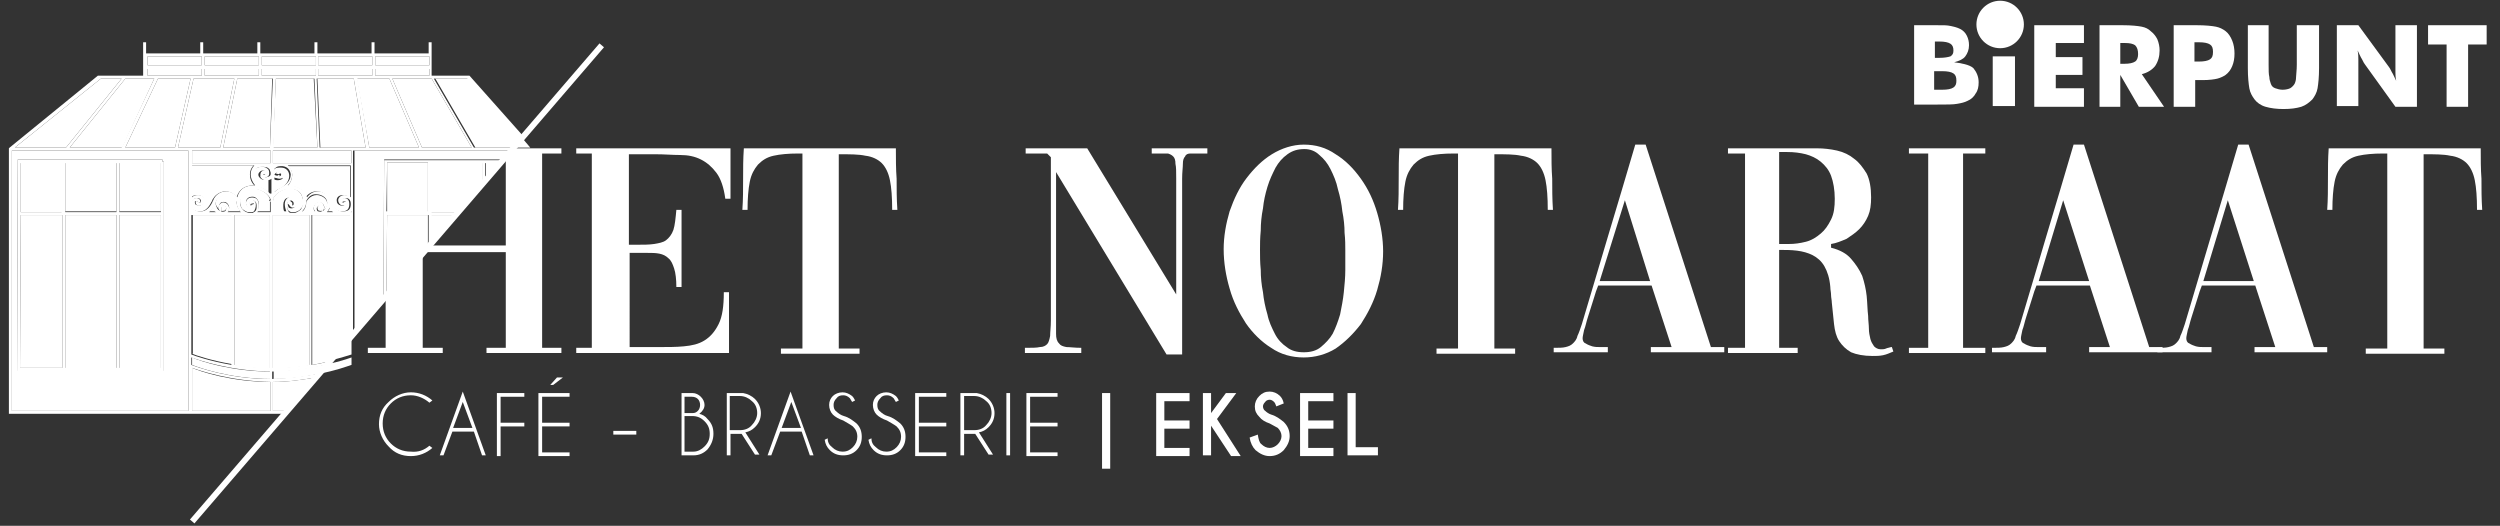 <?xml version="1.0" encoding="utf-8"?>
<!-- Generator: Adobe Illustrator 25.2.0, SVG Export Plug-In . SVG Version: 6.00 Build 0)  -->
<svg version="1.1" id="Laag_1" xmlns="http://www.w3.org/2000/svg" xmlns:xlink="http://www.w3.org/1999/xlink" x="0px" y="0px"
	 width="337.1px" height="70.9px" viewBox="0 0 337.1 70.9" style="enable-background:new 0 0 337.1 70.9;" xml:space="preserve">
<rect x="0" y="0" width="337.1" height="70.9" fill="#333333" stroke="none"/>
<style type="text/css">
	.st0{fill:#FFFFFF;}
</style>
<path class="st0" d="M84.7,46.8h4c1.3,0,2.5,0,3.5-0.1c1.1-0.1,2-0.3,2.8-0.8c0.8-0.5,1.4-1.2,1.9-2.2c0.5-1,0.7-2.4,0.7-4.3h0.7
	v8.2H77.7v-0.7h2.1V20.7h-2.1V20h20.8l0,6.8h-0.7c-0.2-1.5-0.6-2.7-1.2-3.5c-0.6-0.8-1.3-1.4-2.1-1.8c-0.8-0.4-1.7-0.6-2.8-0.6
	c-1,0-2.1-0.1-3.3-0.1h-3.6V33h1.1c0.9,0,1.6,0,2.3-0.1c0.6-0.1,1.2-0.2,1.6-0.5c0.4-0.3,0.8-0.8,1-1.4c0.2-0.6,0.3-1.6,0.4-2.7h0.7
	v10.4h-0.7c0-1-0.1-1.9-0.3-2.5c-0.2-0.6-0.4-1.1-0.8-1.4c-0.3-0.3-0.7-0.5-1.2-0.6c-0.5-0.1-1-0.1-1.6-0.1h-2.4V46.8z"/>
<path class="st0" d="M108.2,20.7h-0.6c-1.3,0-2.4,0.1-3.3,0.3c-0.9,0.2-1.5,0.6-2.1,1.2c-0.5,0.6-0.9,1.3-1.1,2.3
	c-0.2,1-0.3,2.3-0.3,3.8h-0.7c0.1-1.4,0.1-2.8,0.1-4.2c0-1.4,0-2.7,0.1-4.1h20.5c0,1.4,0,2.8,0.1,4.1c0,1.4,0,2.7,0.1,4.2h-0.7
	c0-1.7-0.1-3-0.3-4c-0.2-1-0.6-1.8-1.1-2.3s-1.3-0.9-2.2-1c-0.9-0.2-2.1-0.2-3.6-0.2v26.2h2.8v0.7h-10.6v-0.7h2.9V20.7z"/>
<path class="st0" d="M138.3,46.9c0.8,0,1.5,0,1.9-0.1c0.5,0,0.8-0.2,1-0.4c0.2-0.2,0.3-0.6,0.4-1.1c0-0.5,0.1-1.2,0.1-2.1v-22
	l-0.5-0.5h-2.9V20h8.3l12,19.7V24.1c0-0.9,0-1.6-0.1-2c0-0.5-0.1-0.8-0.3-1c-0.2-0.2-0.4-0.3-0.7-0.4c-0.3,0-0.8,0-1.3,0h-0.9V20
	h7.5v0.7h-1c-0.6,0-1,0-1.3,0c-0.3,0-0.6,0.1-0.7,0.4c-0.2,0.2-0.3,0.5-0.3,1c0,0.5-0.1,1.1-0.1,2v23.7h-2.1l-14.9-24.6v19.3
	c0,1.1,0,2,0,2.5c0,0.6,0.1,1,0.4,1.3c0.2,0.3,0.5,0.4,1,0.5c0.5,0,1.1,0.1,2,0.1v0.7h-7.6V46.9z"/>
<path class="st0" d="M175.8,19.5c1.6,0,3,0.4,4.3,1.3c1.3,0.8,2.4,1.9,3.4,3.3c1,1.4,1.7,2.9,2.2,4.6c0.5,1.7,0.8,3.5,0.8,5.2
	c0,1.8-0.3,3.5-0.8,5.2c-0.5,1.7-1.3,3.2-2.2,4.6c-1,1.3-2.1,2.4-3.4,3.3c-1.3,0.8-2.8,1.2-4.3,1.2c-1.6,0-3.1-0.4-4.4-1.3
	c-1.3-0.8-2.5-2-3.4-3.3c-0.9-1.4-1.7-2.9-2.2-4.7c-0.5-1.7-0.8-3.5-0.8-5.3c0-1.7,0.3-3.4,0.8-5.1c0.6-1.7,1.3-3.2,2.3-4.5
	c1-1.3,2.1-2.4,3.4-3.2S174.3,19.5,175.8,19.5z M175.9,20.1c-0.9,0-1.6,0.2-2.3,0.7s-1.2,1.1-1.6,1.8c-0.4,0.8-0.8,1.6-1.1,2.6
	c-0.3,1-0.5,1.9-0.6,2.9c-0.2,1-0.3,2-0.3,3c-0.1,1-0.1,1.9-0.1,2.6c0,0.8,0,1.7,0.1,2.7c0,1,0.1,2,0.3,3c0.1,1,0.3,2,0.6,3
	c0.2,1,0.6,1.8,1,2.6c0.4,0.8,1,1.4,1.6,1.8c0.6,0.5,1.4,0.7,2.3,0.7s1.7-0.2,2.3-0.7c0.6-0.5,1.2-1.1,1.6-1.8
	c0.4-0.8,0.7-1.6,1-2.6c0.2-1,0.4-2,0.5-3c0.1-1,0.2-2,0.2-3c0-1,0-1.9,0-2.6c0-0.7,0-1.5-0.1-2.4c0-0.9-0.1-1.9-0.3-2.9
	c-0.1-1-0.3-2-0.6-3c-0.2-1-0.6-1.9-1-2.7c-0.4-0.8-0.9-1.4-1.5-1.9C177.4,20.4,176.7,20.1,175.9,20.1z"/>
<path class="st0" d="M196.6,20.7H196c-1.3,0-2.4,0.1-3.3,0.3c-0.9,0.2-1.5,0.6-2.1,1.2c-0.5,0.6-0.9,1.3-1.1,2.3
	c-0.2,1-0.3,2.3-0.3,3.8h-0.7c0.1-1.4,0.1-2.8,0.1-4.2c0-1.4,0-2.7,0.1-4.1h20.5c0,1.4,0,2.8,0.1,4.1c0,1.4,0,2.7,0.1,4.2h-0.7
	c0-1.7-0.1-3-0.3-4c-0.2-1-0.6-1.8-1.1-2.3c-0.5-0.5-1.3-0.9-2.2-1c-0.9-0.2-2.1-0.2-3.6-0.2v26.2h2.8v0.7h-10.6v-0.7h2.9V20.7z"/>
<path class="st0" d="M209.6,46.9c0.6,0,1.1,0,1.5-0.1c0.4-0.1,0.7-0.2,1-0.5c0.2-0.2,0.5-0.5,0.6-1c0.2-0.4,0.4-1,0.6-1.6
	c1.2-4,2.4-8.1,3.6-12.1c1.2-4,2.4-8,3.6-12.1h1.4l8.8,27.3h1.8v0.7h-9.9v-0.7h2.8l-2.7-8.3h-7.2l-0.3,0.8c-0.1,0.4-0.3,0.9-0.5,1.6
	c-0.2,0.6-0.4,1.3-0.6,1.9c-0.2,0.6-0.3,1.2-0.5,1.7c-0.1,0.5-0.2,0.9-0.2,1.1c0,0.3,0.1,0.6,0.4,0.7c0.3,0.2,0.6,0.3,0.9,0.4
	c0.4,0.1,0.7,0.1,1.1,0.1c0.4,0,0.7,0,0.9,0h0.1v0.7h-7.3V46.9z M215.7,37.9h6.8L219.1,27L215.7,37.9z"/>
<path class="st0" d="M239.9,46.9h2.5v0.7h-9.4v-0.7h2.3V20.7h-2.3V20h12c0.9,0,1.8,0.1,2.7,0.3c0.9,0.2,1.7,0.6,2.3,1.1
	c0.7,0.5,1.2,1.2,1.7,2c0.4,0.8,0.6,1.9,0.6,3.2c0,1-0.1,1.8-0.4,2.5c-0.3,0.7-0.7,1.3-1.2,1.8c-0.5,0.5-1.1,0.9-1.7,1.3
	c-0.7,0.3-1.4,0.6-2.1,0.7v0.5c1.2,0.3,2.1,0.8,2.7,1.5c0.6,0.7,1.1,1.4,1.5,2.3c0.3,0.9,0.5,1.8,0.6,2.7c0.1,1,0.1,1.9,0.2,2.7
	c0,0.6,0.1,1.2,0.1,1.7c0,0.5,0.1,1,0.2,1.4c0.1,0.4,0.3,0.7,0.5,1c0.2,0.2,0.5,0.4,0.9,0.4c0.2,0,0.5,0,0.7-0.1
	c0.2-0.1,0.4-0.1,0.7-0.2c0,0,0.1,0,0.1,0l0.2,0.6c-0.5,0.2-0.9,0.4-1.4,0.5c-0.5,0.1-0.9,0.1-1.4,0.1c-1.2,0-2.2-0.2-2.9-0.5
	c-0.7-0.4-1.2-0.9-1.6-1.5c-0.4-0.6-0.6-1.4-0.7-2.3c-0.1-0.9-0.2-1.9-0.3-2.9c0-0.3-0.1-0.7-0.1-1c0-0.4-0.1-0.7-0.1-1.1
	c-0.1-1.2-0.4-2.1-0.8-2.8c-0.4-0.7-1-1.2-1.6-1.5c-0.6-0.3-1.3-0.5-2.1-0.6c-0.8-0.1-1.6-0.1-2.4-0.1V46.9z M239.9,20.7v12.2h1.3
	c0.8,0,1.5-0.1,2.3-0.3c0.8-0.2,1.4-0.6,2-1.1c0.6-0.5,1-1.1,1.4-1.9c0.4-0.8,0.5-1.7,0.5-2.8c0-1.2-0.2-2.3-0.5-3.1
	c-0.3-0.8-0.8-1.4-1.4-1.9c-0.6-0.5-1.3-0.8-2-1c-0.8-0.2-1.6-0.3-2.5-0.3H239.9z"/>
<path class="st0" d="M257.4,20h10.3v0.7h-3v26.2h3v0.7h-10.3v-0.7h2.6V20.7h-2.6V20z"/>
<path class="st0" d="M268.7,46.9c0.6,0,1.1,0,1.5-0.1c0.4-0.1,0.7-0.2,1-0.5c0.2-0.2,0.5-0.5,0.6-1c0.2-0.4,0.4-1,0.6-1.6
	c1.2-4,2.4-8.1,3.6-12.1c1.2-4,2.4-8,3.6-12.1h1.4l8.8,27.3h1.8v0.7h-9.9v-0.7h2.8l-2.7-8.3h-7.2l-0.3,0.8c-0.1,0.4-0.3,0.9-0.5,1.6
	c-0.2,0.6-0.4,1.3-0.6,1.9c-0.2,0.6-0.3,1.2-0.5,1.7c-0.1,0.5-0.2,0.9-0.2,1.1c0,0.3,0.1,0.6,0.4,0.7c0.3,0.2,0.6,0.3,0.9,0.4
	c0.4,0.1,0.7,0.1,1.1,0.1c0.4,0,0.7,0,0.9,0h0.1v0.7h-7.3V46.9z M274.9,37.9h6.8L278.2,27L274.9,37.9z"/>
<path class="st0" d="M290.9,46.9c0.6,0,1.1,0,1.5-0.1c0.4-0.1,0.7-0.2,1-0.5c0.2-0.2,0.5-0.5,0.6-1c0.2-0.4,0.4-1,0.6-1.6
	c1.2-4,2.4-8.1,3.6-12.1c1.2-4,2.4-8,3.6-12.1h1.4l8.8,27.3h1.8v0.7H304v-0.7h2.8l-2.7-8.3h-7.2l-0.3,0.8c-0.1,0.4-0.3,0.9-0.5,1.6
	c-0.2,0.6-0.4,1.3-0.6,1.9c-0.2,0.6-0.3,1.2-0.5,1.7c-0.1,0.5-0.2,0.9-0.2,1.1c0,0.3,0.1,0.6,0.4,0.7c0.3,0.2,0.6,0.3,0.9,0.4
	c0.4,0.1,0.7,0.1,1.1,0.1c0.4,0,0.7,0,0.9,0h0.1v0.7h-7.3V46.9z M297.1,37.9h6.8L300.4,27L297.1,37.9z"/>
<path class="st0" d="M321.9,20.7h-0.6c-1.3,0-2.4,0.1-3.3,0.3c-0.9,0.2-1.5,0.6-2.1,1.2c-0.5,0.6-0.9,1.3-1.1,2.3
	c-0.2,1-0.3,2.3-0.3,3.8h-0.7c0.1-1.4,0.1-2.8,0.1-4.2c0-1.4,0-2.7,0.1-4.1h20.5c0,1.4,0,2.8,0.1,4.1c0,1.4,0,2.7,0.1,4.2H334
	c0-1.7-0.1-3-0.3-4c-0.2-1-0.6-1.8-1.1-2.3c-0.5-0.5-1.3-0.9-2.2-1c-0.9-0.2-2.1-0.2-3.6-0.2v26.2h2.8v0.7H319v-0.7h2.9V20.7z"/>
<g>
	<path class="st0" d="M57.9,60.1l0.4,0.3c-0.8,0.7-1.8,1.1-2.9,1.1c-1.2,0-2.2-0.4-3-1.3c-0.8-0.8-1.3-1.9-1.3-3
		c0-1.2,0.4-2.2,1.3-3c0.8-0.8,1.9-1.3,3-1.3c1.1,0,2.1,0.4,2.9,1.1l-0.4,0.3c-0.7-0.6-1.6-1-2.5-1c-1.1,0-2,0.4-2.7,1.1
		c-0.7,0.7-1.1,1.6-1.1,2.7c0,1.1,0.4,2,1.1,2.7c0.7,0.7,1.6,1.1,2.7,1.1C56.4,61,57.2,60.7,57.9,60.1z"/>
	<path class="st0" d="M63.9,58.2H61l-1.2,3.2h-0.5l3.1-8.6l3.1,8.6h-0.5L63.9,58.2z M63.7,57.7l-1.3-3.5l-1.3,3.5H63.7z"/>
	<path class="st0" d="M70.7,53v0.5h-3.2V57h3.2v0.5h-3.2v4h-0.5V53H70.7z"/>
	<path class="st0" d="M76.8,53v0.5h-3.7V57h3.7v0.5h-3.7v3.5h3.7v0.5h-4.2V53H76.8z M75.9,50.9l-1.3,1h-0.4l0.9-1H75.9z"/>
	<path class="st0" d="M82.7,58.1h3.1v0.5h-3.1V58.1z"/>
	<path class="st0" d="M93.4,53c0.4,0,0.8,0.2,1.1,0.5c0.3,0.3,0.5,0.7,0.5,1.1c0,0.4-0.2,0.8-0.7,1.2c0.4,0.1,0.8,0.3,1.1,0.7
		c0.6,0.6,0.8,1.2,0.8,2c0,0.8-0.3,1.5-0.8,2.1c-0.5,0.5-1.1,0.8-1.9,0.8v0h-1.6V53H93.4z M92.3,53.5v2.2h1.1c0.3,0,0.5-0.1,0.7-0.3
		c0.2-0.2,0.3-0.5,0.3-0.8c0-0.3-0.1-0.6-0.3-0.8c-0.2-0.2-0.5-0.3-0.8-0.3H92.3z M92.3,56.1v4.8h1.2v0c0.6,0,1.1-0.3,1.5-0.7
		c0.5-0.5,0.7-1,0.7-1.7s-0.2-1.2-0.7-1.7c-0.5-0.5-1-0.7-1.7-0.7H92.3z"/>
	<path class="st0" d="M100,58.5c0,0-0.1,0-0.1,0h-1.4v2.9h-0.5V53h2.2c0.6,0.1,1.2,0.4,1.6,0.8c0.5,0.5,0.8,1.2,0.8,1.9
		c0,0.8-0.3,1.4-0.8,1.9c-0.4,0.4-0.8,0.6-1.3,0.7l1.9,3h-0.6L100,58.5z M98.4,53.5V58h1.4c0.6,0,1.2-0.2,1.6-0.7
		c0.4-0.4,0.7-1,0.7-1.6c0-0.6-0.2-1.2-0.7-1.6c-0.4-0.4-1-0.7-1.6-0.7H98.4z"/>
	<path class="st0" d="M108.1,58.2h-2.9l-1.2,3.2h-0.5l3.1-8.6l3.1,8.6h-0.5L108.1,58.2z M108,57.7l-1.3-3.5l-1.3,3.5H108z"/>
	<path class="st0" d="M113.7,56.7c-0.6-0.2-1.1-0.5-1.4-0.8c-0.3-0.3-0.5-0.8-0.5-1.3c0-0.5,0.2-0.9,0.5-1.2s0.8-0.5,1.3-0.5
		c0.5,0,0.9,0.2,1.3,0.5c0.2,0.2,0.3,0.4,0.4,0.6l-0.4,0.2c-0.1-0.2-0.2-0.3-0.3-0.5c-0.3-0.3-0.6-0.4-0.9-0.4
		c-0.4,0-0.7,0.1-0.9,0.4c-0.3,0.3-0.4,0.6-0.4,0.9c0,0.4,0.1,0.7,0.4,0.9c0.2,0.2,0.6,0.5,1,0.6c0.7,0.2,1.2,0.6,1.7,1
		c0.5,0.5,0.7,1.1,0.7,1.8c0,0.7-0.2,1.3-0.7,1.8c-0.5,0.5-1.1,0.7-1.8,0.7s-1.3-0.2-1.8-0.7c-0.4-0.4-0.6-0.8-0.7-1.4l0.4-0.2
		c0,0.5,0.2,0.9,0.6,1.2c0.4,0.4,0.9,0.6,1.4,0.6c0.6,0,1-0.2,1.4-0.6c0.4-0.4,0.6-0.9,0.6-1.4c0-0.6-0.2-1-0.6-1.4
		C114.6,57.2,114.2,57,113.7,56.7z"/>
	<path class="st0" d="M119.6,56.7c-0.6-0.2-1.1-0.5-1.4-0.8c-0.3-0.3-0.5-0.8-0.5-1.3c0-0.5,0.2-0.9,0.5-1.2s0.8-0.5,1.3-0.5
		c0.5,0,0.9,0.2,1.3,0.5c0.2,0.2,0.3,0.4,0.4,0.6l-0.4,0.2c-0.1-0.2-0.2-0.3-0.3-0.5c-0.3-0.3-0.6-0.4-0.9-0.4
		c-0.4,0-0.7,0.1-0.9,0.4c-0.3,0.3-0.4,0.6-0.4,0.9c0,0.4,0.1,0.7,0.4,0.9c0.2,0.2,0.6,0.5,1,0.6c0.7,0.2,1.2,0.6,1.7,1
		c0.5,0.5,0.7,1.1,0.7,1.8c0,0.7-0.2,1.3-0.7,1.8c-0.5,0.5-1.1,0.7-1.8,0.7c-0.7,0-1.3-0.2-1.8-0.7c-0.4-0.4-0.6-0.8-0.7-1.4
		l0.4-0.2c0,0.5,0.2,0.9,0.6,1.2c0.4,0.4,0.9,0.6,1.4,0.6c0.6,0,1-0.2,1.4-0.6c0.4-0.4,0.6-0.9,0.6-1.4c0-0.6-0.2-1-0.6-1.4
		C120.5,57.2,120.1,57,119.6,56.7z"/>
	<path class="st0" d="M127.6,53v0.5h-3.7V57h3.7v0.5h-3.7v3.5h3.7v0.5h-4.2V53H127.6z"/>
	<path class="st0" d="M131.5,58.5c0,0-0.1,0-0.1,0H130v2.9h-0.5V53h2.2c0.6,0.1,1.2,0.4,1.6,0.8c0.5,0.5,0.8,1.2,0.8,1.9
		c0,0.8-0.3,1.4-0.8,1.9c-0.4,0.4-0.8,0.6-1.3,0.7l1.9,3h-0.6L131.5,58.5z M130,53.5V58h1.4c0.6,0,1.2-0.2,1.6-0.7
		c0.4-0.4,0.7-1,0.7-1.6c0-0.6-0.2-1.2-0.7-1.6c-0.4-0.4-1-0.7-1.6-0.7H130z"/>
	<path class="st0" d="M136.2,53v8.4h-0.5V53H136.2z"/>
	<path class="st0" d="M142.6,53v0.5h-3.7V57h3.7v0.5h-3.7v3.5h3.7v0.5h-4.2V53H142.6z"/>
	<path class="st0" d="M149.7,53v10.2h-1.1V53H149.7z"/>
	<path class="st0" d="M160.4,53v1.1h-3.4v2.6h3.4v1.1h-3.4v2.6h3.4v1.1h-4.5V53H160.4z"/>
	<path class="st0" d="M163.3,57.4v4h-1.1V53h1.1v2.7l2-2.7h1.4l-2.6,3.5l3.2,5H166L163.3,57.4L163.3,57.4z"/>
	<path class="st0" d="M171.2,57.1c-0.6-0.2-1.1-0.5-1.4-0.9c-0.4-0.4-0.6-0.8-0.6-1.4c0-0.5,0.2-1,0.6-1.4s0.8-0.6,1.4-0.6
		c0.5,0,1,0.2,1.4,0.6c0.2,0.2,0.4,0.5,0.5,1l-1,0.4c-0.1-0.3-0.2-0.5-0.3-0.6c-0.2-0.2-0.4-0.3-0.6-0.3c-0.2,0-0.5,0.1-0.6,0.3
		c-0.2,0.2-0.3,0.4-0.3,0.6s0.1,0.5,0.3,0.6c0.2,0.2,0.5,0.4,0.8,0.5c0.7,0.2,1.2,0.6,1.7,1c0.5,0.5,0.8,1.1,0.8,1.9
		c0,0.7-0.3,1.3-0.8,1.9c-0.5,0.5-1.1,0.8-1.9,0.8c-0.7,0-1.3-0.3-1.9-0.8c-0.4-0.4-0.7-1-0.8-1.7l1.1-0.4c0.1,0.6,0.2,1.1,0.5,1.3
		c0.3,0.3,0.7,0.5,1.1,0.5c0.4,0,0.8-0.2,1.1-0.5c0.3-0.3,0.5-0.7,0.5-1.1c0-0.4-0.2-0.8-0.5-1.1C171.9,57.5,171.6,57.3,171.2,57.1z
		"/>
	<path class="st0" d="M179.8,53v1.1h-3.4v2.6h3.4v1.1h-3.4v2.6h3.4v1.1h-4.5V53H179.8z"/>
	<path class="st0" d="M181.7,61.4V53h1.1v7.3h3v1.1H181.7z"/>
</g>
<g>
	<path class="st0" d="M258.1,14.4v-11h3c1.2,0,1.4,0,1.9,0.1c0.5,0.1,0.9,0.2,1.3,0.4c0.4,0.2,0.7,0.5,0.9,0.9
		c0.2,0.4,0.3,0.8,0.3,1.3c0,0.6-0.2,1.1-0.5,1.5c-0.3,0.4-0.8,0.6-1.5,0.8c0.8,0.1,2.1,0.3,2.6,0.8c0.4,0.5,0.7,1.1,0.7,1.9
		c0,0.6-0.1,1.1-0.4,1.5c-0.2,0.4-0.6,0.8-1.1,1c-0.4,0.2-0.8,0.3-1.4,0.4c-0.5,0.1-1.4,0.1-2.7,0.1H258.1z M260.9,7.8h0.6
		c0.7,0,1.2-0.1,1.5-0.2c0.3-0.2,0.4-0.4,0.4-0.8c0-0.4-0.1-0.7-0.4-0.9c-0.3-0.2-0.8-0.3-1.5-0.3h-0.6V7.8z M260.9,12.1h1
		c0.7,0,1.2-0.1,1.5-0.3c0.3-0.2,0.4-0.5,0.4-0.9c0-0.5-0.1-0.8-0.4-1c-0.3-0.2-0.8-0.3-1.5-0.3h-1.1V12.1z"/>
	<path class="st0" d="M268.7,14.4V7.6h3v6.7H268.7z"/>
	<path class="st0" d="M274.3,14.4v-11h6.7v2.4h-3.8v1.9h3.6v2.4h-3.6v1.8h3.8v2.5H274.3z"/>
	<path class="st0" d="M283.1,14.4v-11h3.1c1.2,0,2.1,0.1,2.6,0.2c0.5,0.1,0.9,0.3,1.2,0.6c0.4,0.3,0.7,0.7,0.9,1.1
		c0.2,0.5,0.3,1,0.3,1.5c0,0.8-0.2,1.5-0.6,2.1c-0.4,0.5-1,0.9-1.8,1.1l3,4.4h-3.4l-2.5-4.3v4.3H283.1z M285.9,8.6h0.6
		c0.6,0,1.1-0.1,1.4-0.3c0.3-0.2,0.4-0.6,0.4-1c0-0.5-0.1-0.9-0.4-1.2c-0.3-0.2-0.7-0.3-1.4-0.3h-0.6V8.6z"/>
	<path class="st0" d="M295.9,14.4h-2.8v-11h3.1c1.2,0,2.1,0.1,2.6,0.2c0.5,0.1,0.9,0.3,1.3,0.6c0.4,0.3,0.7,0.8,0.9,1.3
		c0.2,0.5,0.3,1.1,0.3,1.7c0,0.7-0.1,1.2-0.3,1.7c-0.2,0.5-0.5,0.9-0.9,1.2c-0.3,0.2-0.7,0.4-1.1,0.5c-0.4,0.1-1.1,0.2-2,0.2h-0.5
		h-0.5V14.4z M295.9,8.3h0.6c0.7,0,1.2-0.1,1.5-0.3c0.3-0.2,0.4-0.5,0.4-1c0-0.5-0.1-0.8-0.4-1c-0.3-0.2-0.8-0.3-1.5-0.3h-0.6V8.3z"
		/>
	<path class="st0" d="M302.9,3.4h3v5.3c0,0.8,0,1.3,0.1,1.7c0,0.3,0.1,0.6,0.2,0.9c0.1,0.3,0.3,0.5,0.6,0.6c0.3,0.1,0.6,0.2,1,0.2
		c0.4,0,0.8-0.1,1-0.2s0.5-0.4,0.6-0.6c0.1-0.2,0.2-0.5,0.2-0.9c0-0.3,0.1-0.9,0.1-1.7V8V3.4h3v5.8c0,1.2-0.1,2.1-0.2,2.7
		c-0.1,0.6-0.4,1.1-0.7,1.5c-0.4,0.4-0.9,0.8-1.5,1c-0.7,0.2-1.4,0.3-2.4,0.3c-0.9,0-1.7-0.1-2.4-0.3c-0.7-0.2-1.2-0.6-1.5-1
		c-0.3-0.4-0.6-0.9-0.7-1.5s-0.2-1.5-0.2-2.7V8.1V3.4z"/>
	<path class="st0" d="M315.1,14.4v-11h2.9l4.1,5.6c0.1,0.1,0.2,0.3,0.4,0.7c0.2,0.3,0.4,0.8,0.6,1.2c-0.1-0.5-0.1-0.9-0.1-1.2
		c0-0.4,0-0.7,0-0.9V3.4h2.9v11h-2.9l-4.1-5.7c-0.1-0.1-0.2-0.3-0.4-0.7c-0.2-0.3-0.4-0.8-0.6-1.2c0.1,0.5,0.1,0.9,0.1,1.2
		c0,0.4,0,0.7,0,0.9v5.4H315.1z"/>
	<path class="st0" d="M329.9,14.4V6h-2.5V3.4h7.9V6h-2.5v8.4H329.9z"/>
</g>
<circle class="st0" cx="269.7" cy="3.3" r="3.2"/>
<g>
	<rect x="50.6" y="7.6" class="st0" width="7.3" height="1.2"/>
	<rect x="50.6" y="9.3" class="st0" width="7.3" height="0.9"/>
	<polygon class="st0" points="49.8,19.9 56.5,19.9 52.5,10.6 48.1,10.6 	"/>
	<rect x="27.6" y="9.3" class="st0" width="7.3" height="0.9"/>
	<polygon class="st0" points="56.9,19.9 63.6,19.9 58.2,10.6 52.9,10.6 	"/>
	<path class="st0" d="M39.4,23.6c0,0.5-0.2,1-0.6,1.5c0,0,0,0,0,0c0.6,0,2,0,2.4,1.5c0.3-0.4,0.8-0.8,1.5-0.8c0.7,0,1.3,0.4,1.6,0.9
		c0.1,0.1,0.1,0.3,0.2,0.4l0,0c0,0,0.5,1.4,1.5,1.4h0.1c0.7,0,1-0.3,1-1c0-0.3-0.1-0.8-0.7-0.8c-0.3,0-0.5,0.2-0.5,0.4
		c0,0,0,0.2,0.1,0.2c0.1,0,0.2,0,0.2,0c0,0,0-0.1,0-0.1l0.4-0.1c0,0,0.1,0.3-0.1,0.5c-0.1,0.1-0.3,0.2-0.6,0.1
		c-0.3-0.1-0.5-0.3-0.5-0.7c0-0.4,0.3-0.7,0.9-0.7c0.4,0,0.7,0.2,0.9,0.4v-4.3h-8.5C39.2,22.7,39.4,23.1,39.4,23.6z"/>
	<rect x="35.3" y="7.6" class="st0" width="7.3" height="1.2"/>
	<rect x="35.3" y="9.3" class="st0" width="7.3" height="0.9"/>
	<rect x="42.9" y="7.6" class="st0" width="7.3" height="1.2"/>
	<rect x="27.6" y="7.6" class="st0" width="7.3" height="1.2"/>
	<path class="st0" d="M47.4,28.6v-0.1c0,0-0.1,0.1-0.1,0.1H47.4z"/>
	<polygon class="st0" points="37.2,10.6 36.8,19.9 42.8,19.9 42.3,10.6 	"/>
	<rect x="42.9" y="9.3" class="st0" width="7.3" height="0.9"/>
	<polygon class="st0" points="49.3,19.9 47.7,10.6 42.8,10.6 43.2,19.9 	"/>
	<rect x="36.8" y="20.3" class="st0" width="10.6" height="1.7"/>
	<path class="st0" d="M36.8,55.4h1.8l3.9-4.5c-1.7,0.3-3.6,0.6-5.7,0.6V55.4z"/>
	<polygon class="st0" points="65.5,24.3 67.5,21.9 65.5,21.9 	"/>
	<polygon class="st0" points="57.7,21.9 52.2,21.9 52.2,28.6 57.7,28.6 	"/>
	<polygon class="st0" points="58.1,21.9 58.1,28.6 61.8,28.6 65,24.8 65,21.9 	"/>
	<polygon class="st0" points="58.1,32.8 61.5,29 58.1,29 	"/>
	<path class="st0" d="M46.2,29C46.1,29,46.1,29,46.2,29C46.1,29,46.1,29,46.2,29h-4.1v20.2c0.9-0.2,1.7-0.3,2.4-0.5l2.9-3.3V29H46.2
		z"/>
	<polygon class="st0" points="52.2,29 52.1,39.8 57.7,33.3 57.7,29 	"/>
	<polygon class="st0" points="47.8,44.8 51.7,40.3 51.8,21.5 67.9,21.5 68.9,20.3 47.8,20.3 	"/>
	<path class="st0" d="M37.5,24.3c-0.2,0-0.4,0-0.7-0.2v2c0.3-0.3,0.6-0.6,1-0.7l0,0c0.8-0.4,1.2-1.1,1.2-1.7c0-0.6-0.4-1.1-1.1-1.1
		c-0.4,0-0.7,0-0.9,0.2c-0.2,0.1-0.2,0.3-0.3,0.6c0,0.2,0,0.3,0.1,0.4c0.1,0.1,0.4,0.2,0.5,0.2c0.2,0,0.4-0.1,0.4-0.2
		c0-0.1,0-0.2,0-0.2c0,0,0,0-0.1,0c-0.1,0-0.2,0.1-0.2,0.1l-0.4-0.1c0-0.1,0.2-0.4,0.6-0.4c0.2,0,0.3,0.1,0.4,0.2
		c0.1,0.2,0.1,0.4,0.1,0.6C38.2,24.1,37.8,24.3,37.5,24.3z"/>
	<path class="st0" d="M36.8,28.6h1.6c-0.2-0.2-0.2-0.6-0.2-1c0-0.4,0.2-0.8,0.5-0.9c0.3-0.1,0.5-0.1,0.8,0c0.4,0.2,0.5,0.6,0.4,0.9
		c-0.1,0.3-0.3,0.5-0.6,0.5c-0.2,0-0.4-0.1-0.4-0.2c-0.1-0.2-0.1-0.4-0.1-0.4l0.2,0.1l0.2,0.1c0,0,0,0.1,0,0.1c0,0,0,0,0.1,0
		c0,0,0.1-0.1,0.1-0.2c0-0.1,0.1-0.3-0.2-0.4C39.2,27,39.1,27,39,27c-0.2,0.1-0.3,0.3-0.3,0.6c0,0.4,0,0.6,0.2,0.8
		c0.1,0.1,0.2,0.1,0.3,0.2h0.6c0.3-0.1,0.6-0.2,0.8-0.5c0.3-0.3,0.4-0.8,0.2-1.4c-0.3-1.2-1.3-1.3-1.9-1.3c-0.8,0.1-1.7,0.6-2.1,1.4
		v0c0,0.1,0.1,0.2,0.1,0.3l-0.1,0V28.6z"/>
	<path class="st0" d="M44.5,27.9c0,0,0,0.1,0,0.1c-0.1,0.2-0.2,0.4-0.3,0.5H45C44.8,28.4,44.6,28.1,44.5,27.9z"/>
	<path class="st0" d="M44,27c-0.2-0.4-0.8-0.7-1.3-0.7c-0.9,0-1.4,0.9-1.4,0.9l0,0c0,0.6-0.2,1-0.4,1.2c-0.1,0.1-0.1,0.2-0.2,0.2
		h1.8c-0.1-0.1-0.2-0.3-0.2-0.5c0-0.2,0.1-0.5,0.4-0.7c0.2-0.1,0.5-0.2,0.7,0c0.2,0.1,0.4,0.4,0.3,0.7c0,0.2-0.1,0.3-0.3,0.4
		L43.3,28c0-0.1,0-0.3-0.1-0.3c0,0-0.1-0.1-0.2,0c-0.1,0.1-0.2,0.2-0.2,0.3c0,0.2,0.1,0.4,0.2,0.4c0.1,0,0.2,0.1,0.5,0
		c0.3-0.1,0.5-0.3,0.6-0.6C44.2,27.5,44.1,27.2,44,27z"/>
	<polygon class="st0" points="58.7,10.6 64.1,19.9 69.3,19.9 70.4,18.6 63.2,10.6 	"/>
	<path class="st0" d="M39.5,29c-0.1,0-0.3,0-0.4,0h-2.3v20.7c1.8,0,3.4-0.2,4.9-0.4V29h-1.8C39.7,29,39.6,29,39.5,29z"/>
	<path class="st0" d="M36.8,51.1c2.3,0,4.4-0.3,6.2-0.7l1.1-1.3c-1.9,0.4-4.4,0.9-7.2,0.9V51.1z"/>
	<path class="st0" d="M1.6,55.4h23.8V20.3H1.6V55.4z M2.4,21.5h19.5v0.3h0.2v28.2H2.3L2.4,21.5z"/>
	<path class="st0" d="M33.7,29c-0.1,0-0.3,0-0.4,0h-1.7v20.3c1.4,0.2,3,0.4,4.8,0.4V29h-2.3C34,29,33.9,29,33.7,29z"/>
	<path class="st0" d="M25.9,49.2c0.7,0.3,5.1,1.9,10.6,1.9v-1c-5.3,0-9.5-1.4-10.6-1.9V49.2z"/>
	<rect x="8.8" y="21.9" class="st0" width="6.9" height="6.6"/>
	<rect x="16.1" y="21.9" class="st0" width="5.6" height="6.6"/>
	<rect x="16.1" y="29" class="st0" width="5.6" height="20.7"/>
	<path class="st0" d="M25.9,55.4h10.6v-3.9c-5.3,0-9.5-1.4-10.6-1.9V55.4z"/>
	<rect x="25.9" y="20.3" class="st0" width="10.6" height="1.7"/>
	<polygon class="st0" points="24,19.9 29.7,19.9 31.6,10.6 26.1,10.6 	"/>
	<polygon class="st0" points="30.1,19.9 36.4,19.9 36.7,10.6 32,10.6 	"/>
	<path class="st0" d="M34.9,23.8c-0.1-0.2-0.1-0.4,0.1-0.6c0.1-0.1,0.2-0.2,0.4-0.2c0.4,0,0.5,0.2,0.6,0.4l-0.2,0.1l-0.2,0.1
		c0,0-0.1-0.1-0.2-0.1c0,0-0.1,0-0.1,0c0,0.1,0,0.2,0,0.2c0,0.1,0.2,0.2,0.4,0.2c0.1,0,0.4,0,0.5-0.2c0.1-0.1,0.1-0.2,0.1-0.4
		c0-0.3-0.1-0.5-0.3-0.6c-0.2-0.2-0.5-0.2-0.9-0.2c-0.7,0.1-1.1,0.5-1.1,1.1c0,0.7,0.4,1.3,1.2,1.7l0,0c0.4,0.2,0.8,0.4,1,0.8V24
		c-0.2,0.2-0.5,0.2-0.7,0.2C35.4,24.3,35,24,34.9,23.8z"/>
	<path class="st0" d="M36.4,26.8c-0.3-0.8-1.3-1.3-2.1-1.4c-0.6-0.1-1.7,0-1.9,1.3c-0.1,0.5,0,1,0.2,1.4c0.2,0.2,0.5,0.4,0.8,0.5H34
		c0.1,0,0.3-0.1,0.3-0.2c0.1-0.2,0.2-0.4,0.2-0.8c0-0.3-0.1-0.5-0.3-0.6c-0.1-0.1-0.3-0.1-0.4,0c-0.2,0.1-0.2,0.3-0.2,0.4
		c0,0.1,0.1,0.2,0.1,0.2c0.1,0,0.1,0,0.1,0c0,0,0,0,0-0.1l0.4-0.1c0,0,0.1,0.2-0.1,0.4C34.2,27.9,34,28,33.8,28
		c-0.2,0-0.5-0.2-0.6-0.5c-0.1-0.3,0-0.7,0.4-0.9c0.3-0.1,0.6-0.1,0.8,0c0.3,0.2,0.5,0.5,0.5,0.9c0,0.4-0.1,0.7-0.2,1h1.7v-1.4
		l-0.1,0C36.3,27,36.4,26.9,36.4,26.8z"/>
	<rect x="19.9" y="9.3" class="st0" width="7.3" height="0.9"/>
	<path class="st0" d="M34.3,25C34.4,25,34.4,25,34.3,25c-0.4-0.4-0.6-0.9-0.6-1.5c0-0.5,0.2-0.9,0.5-1.2h-8.4v4.3
		c0.2-0.2,0.4-0.3,0.8-0.3c0.6,0,0.9,0.4,0.9,0.7c0,0.3-0.2,0.6-0.5,0.7c-0.2,0-0.4,0-0.6-0.1c-0.2-0.2-0.1-0.5-0.1-0.5l0.4,0.1
		c0,0,0,0.1,0,0.1c0,0,0.1,0,0.2,0c0.2,0,0.1-0.2,0.1-0.2c0-0.2-0.2-0.4-0.5-0.4c-0.6,0-0.7,0.5-0.7,0.8c0,0.7,0.3,1,1.1,1h0.1
		c1.1,0,1.5-1.4,1.6-1.4l0,0c0-0.1,0.1-0.3,0.2-0.4c0.3-0.5,1-0.9,1.6-0.9c0.7,0,1.2,0.4,1.5,0.8C32.4,25,33.8,25,34.3,25z"/>
	<path class="st0" d="M32.3,28.3c-0.2-0.2-0.4-0.6-0.4-1.2l0,0c0,0-0.5-1-1.4-0.9c-0.5,0-1.1,0.3-1.3,0.7c-0.1,0.2-0.2,0.5,0,0.9
		c0.2,0.3,0.4,0.5,0.6,0.6c0.2,0.1,0.4,0,0.5,0c0.1,0,0.2-0.2,0.2-0.4c0-0.1-0.1-0.2-0.2-0.3c-0.1-0.1-0.2,0-0.3,0
		c-0.1,0.1-0.1,0.2-0.1,0.3l-0.1,0.4c-0.2-0.1-0.3-0.2-0.3-0.4c0-0.3,0.1-0.5,0.3-0.7c0.2-0.1,0.5-0.1,0.7,0
		c0.3,0.2,0.4,0.5,0.4,0.7c0,0.2-0.1,0.4-0.2,0.5h1.8C32.4,28.5,32.3,28.4,32.3,28.3z"/>
	<polygon class="st0" points="16.9,19.9 23.6,19.9 25.7,10.6 21.3,10.6 	"/>
	<path class="st0" d="M28.7,27.9c-0.1,0.2-0.3,0.4-0.5,0.6h0.9c-0.1-0.1-0.2-0.3-0.4-0.5C28.7,28,28.7,28,28.7,27.9z"/>
	<path class="st0" d="M25.9,47.7c0.5,0.2,2.5,0.9,5.4,1.4V29h-4.1c0,0,0,0,0,0c0,0,0,0,0,0h-1.2V47.7z"/>
	<path class="st0" d="M25.9,28.6L25.9,28.6C25.9,28.5,25.9,28.5,25.9,28.6L25.9,28.6z"/>
	<rect x="19.9" y="7.6" class="st0" width="7.3" height="1.2"/>
	<polygon class="st0" points="2.7,49.6 8.4,49.6 8.4,29 2.8,29 	"/>
	<rect x="8.8" y="29" class="st0" width="6.9" height="20.7"/>
	<polygon class="st0" points="2.8,28.6 8.4,28.6 8.4,21.9 2.8,21.9 	"/>
	<polygon class="st0" points="8.9,19.9 16.4,10.6 13.6,10.6 2,19.9 8.9,19.9 	"/>
	<polygon class="st0" points="16.5,19.9 20.8,10.6 16.9,10.6 9.4,19.9 	"/>
	<path class="st0" d="M22.1,21.8h-0.2v-0.3H2.4L2.3,50.1h19.8V21.8z M8.4,49.6H2.7L2.8,29h5.6V49.6z M8.4,28.6H2.8l0-6.6h5.5V28.6z
		 M15.7,49.6H8.8V29h6.9V49.6z M15.7,28.6H8.8v-6.6h6.9V28.6z M21.7,49.6h-5.6V29h5.6V49.6z M21.7,28.6h-5.6v-6.6h5.6V28.6z"/>
	<path class="st0" d="M36.8,55.4v-3.9c2.1,0,4.1-0.3,5.7-0.6l0.4-0.5c-1.7,0.3-3.9,0.6-6.2,0.7v-1c2.8,0,5.3-0.4,7.2-0.9l0.5-0.5
		c-0.7,0.2-1.5,0.4-2.4,0.5V29h4c0,0,0,0,0,0c0,0,0,0,0,0h1.2v16.3l0.4-0.5V20.3h21.1l0.4-0.4h-5.2l-5.4-9.3h4.5l7.2,8l0.3-0.3
		l-7.2-8.1h-5.1V5.7h-0.4v1.5h-7.3V5.7h-0.4v1.5h-7.3V5.7h-0.4v1.5h-7.3V5.7h-0.4v1.5h-7.3V5.7h-0.4v1.5h-7.3V5.7h-0.4v4.5h-6.1
		L1.3,19.9L1.2,20v35.8h37.1l0.4-0.4H36.8z M41.7,49.2c-1.5,0.2-3.1,0.4-4.9,0.4V29h2.3c0.1,0,0.2,0,0.4,0c0.1,0,0.3,0,0.4,0h1.8
		V49.2z M36.8,26.9L36.8,26.9c0.3-0.8,1.2-1.3,2.1-1.4c0.6,0,1.7,0,1.9,1.3c0.1,0.5,0,1-0.2,1.4c-0.2,0.2-0.5,0.4-0.8,0.5h-0.6
		c-0.1,0-0.3-0.1-0.3-0.2c-0.1-0.2-0.2-0.4-0.2-0.8c0-0.3,0.1-0.5,0.3-0.6c0.1-0.1,0.3-0.1,0.4,0c0.2,0.1,0.2,0.3,0.2,0.4
		c0,0.1-0.1,0.2-0.1,0.2c-0.1,0-0.1,0-0.1,0c0,0,0,0,0-0.1l-0.2-0.1l-0.2-0.1c0,0-0.1,0.2,0.1,0.4c0.1,0.1,0.2,0.2,0.4,0.2
		c0.3,0,0.5-0.2,0.6-0.5c0.1-0.3,0-0.7-0.4-0.9c-0.3-0.1-0.6-0.1-0.8,0c-0.3,0.2-0.5,0.5-0.5,0.9c0,0.4,0.1,0.7,0.2,1h-1.6v-1.4
		l0.1,0C36.9,27,36.8,26.9,36.8,26.9z M38.2,23.2C38.1,23.1,38,23,37.8,23c-0.4,0-0.5,0.2-0.6,0.4l0.4,0.1c0,0,0-0.1,0.2-0.1
		c0,0,0.1,0,0.1,0c0,0.1,0,0.2,0,0.2c0,0.1-0.2,0.2-0.4,0.2c-0.1,0-0.4,0-0.5-0.2c-0.1-0.1-0.1-0.2-0.1-0.4c0-0.3,0.1-0.5,0.3-0.6
		c0.2-0.2,0.5-0.2,0.9-0.2c0.7,0.1,1,0.5,1.1,1.1c0,0.7-0.4,1.3-1.2,1.7l0,0c-0.4,0.2-0.7,0.4-1,0.7v-2c0.2,0.1,0.5,0.2,0.7,0.2
		c0.3,0,0.7-0.2,0.8-0.5C38.3,23.6,38.3,23.4,38.2,23.2z M43.4,28.5c-0.2,0.1-0.4,0-0.5,0c-0.1,0-0.2-0.2-0.2-0.4
		c0-0.1,0.1-0.2,0.2-0.3c0.1-0.1,0.2,0,0.2,0c0.1,0.1,0.1,0.2,0.1,0.3L43.4,28.5c0.2-0.1,0.3-0.3,0.3-0.5c0-0.3-0.1-0.5-0.3-0.7
		c-0.2-0.1-0.5-0.1-0.7,0c-0.3,0.2-0.4,0.5-0.4,0.7c0,0.2,0.1,0.4,0.2,0.5h-1.8c0.1-0.1,0.2-0.1,0.2-0.2c0.2-0.2,0.4-0.6,0.4-1.2
		l0,0c0,0,0.4-1,1.4-0.9c0.5,0,1.1,0.3,1.3,0.7c0.1,0.2,0.2,0.5,0,0.9C43.9,28.2,43.7,28.4,43.4,28.5z M44.1,28.6
		c0.1-0.1,0.2-0.3,0.3-0.5c0,0,0-0.1,0-0.1c0.1,0.2,0.3,0.4,0.5,0.6H44.1z M47.4,28.6h-0.1c0,0,0.1-0.1,0.1-0.1V28.6z M47.4,26.7
		c-0.2-0.2-0.5-0.4-0.9-0.4c-0.6,0-0.9,0.4-0.9,0.7c0,0.3,0.2,0.6,0.5,0.7c0.2,0,0.4,0,0.6-0.1c0.2-0.2,0.1-0.5,0.1-0.5l-0.4,0.1
		c0,0,0,0.1,0,0.1c0,0-0.1,0-0.2,0c-0.2,0-0.1-0.2-0.1-0.2c0-0.2,0.2-0.4,0.5-0.4c0.6,0,0.7,0.5,0.7,0.8c0,0.7-0.3,1-1,1h-0.1
		c-1.1,0-1.5-1.4-1.5-1.4l0,0c0-0.1-0.1-0.3-0.2-0.4c-0.3-0.5-1-0.9-1.6-0.9c-0.7,0-1.2,0.4-1.5,0.8C40.8,25,39.4,25,38.8,25
		c0,0,0,0,0,0c0.4-0.4,0.6-0.9,0.6-1.5c0-0.5-0.2-0.9-0.6-1.2h8.5V26.7z M47.4,22H36.8v-1.7h10.6V22z M58.2,10.6l5.4,9.3h-6.7
		l-4-9.3H58.2z M50.6,7.6h7.3v1.2h-7.3V7.6z M50.6,9.3h7.3v0.9h-7.3V9.3z M52.5,10.6l4,9.3h-6.7l-1.6-9.3H52.5z M42.9,7.6h7.3v1.2
		h-7.3V7.6z M42.9,9.3h7.3v0.9h-7.3V9.3z M47.7,10.6l1.6,9.3h-6.2l-0.4-9.3H47.7z M42.8,19.9h-5.9l0.3-9.3h5.2L42.8,19.9z M35.3,7.6
		h7.3v1.2h-7.3V7.6z M35.3,9.3h7.3v0.9h-7.3V9.3z M27.6,7.6h7.3v1.2h-7.3V7.6z M27.6,9.3h7.3v0.9h-7.3V9.3z M31.6,10.6l-1.9,9.3H24
		l2.1-9.3H31.6z M27,29C27,29,27,29,27,29C27.1,29,27.1,29,27,29h4.2v20.2c-2.9-0.5-4.9-1.2-5.4-1.4V29H27z M25.9,28.6L25.9,28.6
		C25.9,28.5,25.9,28.5,25.9,28.6L25.9,28.6z M28.2,28.6c0.2-0.2,0.4-0.4,0.5-0.6c0,0,0,0.1,0,0.1c0.1,0.2,0.2,0.4,0.4,0.5H28.2z
		 M30.7,28.6c0.1-0.1,0.2-0.3,0.2-0.5c0-0.2-0.1-0.5-0.4-0.7c-0.2-0.1-0.5-0.2-0.7,0c-0.2,0.1-0.4,0.4-0.3,0.7
		c0,0.2,0.1,0.3,0.3,0.4l0.1-0.4c0-0.1,0-0.2,0.1-0.3c0,0,0.1-0.1,0.3,0c0.1,0.1,0.2,0.2,0.2,0.3c0,0.2-0.1,0.4-0.2,0.4
		c-0.1,0-0.2,0.1-0.5,0c-0.3-0.1-0.5-0.3-0.6-0.6c-0.2-0.4-0.1-0.7,0-0.9c0.3-0.4,0.8-0.7,1.3-0.7c0.9,0,1.3,0.9,1.4,0.9l0,0
		c0,0.6,0.2,1,0.4,1.2c0.1,0.1,0.1,0.2,0.2,0.2H30.7z M32,26.6c-0.3-0.4-0.8-0.8-1.5-0.8c-0.7,0-1.3,0.4-1.6,0.9
		c-0.1,0.1-0.1,0.3-0.2,0.4l0,0c0,0-0.5,1.4-1.6,1.4H27c-0.7,0-1.1-0.3-1.1-1c0-0.3,0.1-0.8,0.7-0.8c0.3,0,0.5,0.2,0.5,0.4
		c0,0,0,0.2-0.1,0.2c-0.1,0-0.2,0-0.2,0c0,0,0-0.1,0-0.1l-0.4-0.1c0,0-0.1,0.3,0.1,0.5c0.1,0.1,0.3,0.2,0.6,0.1
		c0.3-0.1,0.5-0.3,0.5-0.7c0-0.4-0.3-0.7-0.9-0.7c-0.4,0-0.6,0.1-0.8,0.3v-4.3h8.4c-0.3,0.3-0.5,0.7-0.5,1.2c0,0.5,0.2,1,0.6,1.5
		c0,0,0,0,0,0C33.8,25,32.4,25,32,26.6z M23.6,19.9h-6.7l4.4-9.3h4.4L23.6,19.9z M19.9,7.6h7.3v1.2h-7.3V7.6z M19.9,9.3h7.3v0.9
		h-7.3V9.3z M20.8,10.6l-4.4,9.3h-7l7.5-9.3H20.8z M13.6,10.6h2.8l-7.5,9.3l0,0H2L13.6,10.6z M25.4,55.4H1.6V20.3h23.8V55.4z
		 M36.4,55.4H25.9v-5.8c1.1,0.4,5.3,1.8,10.6,1.9V55.4z M36.4,51.1c-5.5,0-9.8-1.6-10.6-1.9v-1c1.1,0.4,5.3,1.8,10.6,1.9V51.1z
		 M36.4,49.6c-1.7,0-3.3-0.2-4.8-0.4V29h1.7c0.1,0,0.3,0,0.4,0c0.1,0,0.3,0,0.4,0h2.3V49.6z M36.4,28.6h-1.7c0.2-0.2,0.2-0.6,0.2-1
		c0-0.4-0.2-0.8-0.5-0.9c-0.3-0.1-0.5-0.1-0.8,0c-0.4,0.2-0.5,0.6-0.4,0.9c0.1,0.3,0.3,0.5,0.6,0.5c0.2,0,0.4-0.1,0.4-0.2
		c0.1-0.2,0.1-0.4,0.1-0.4l-0.4,0.1c0,0,0,0.1,0,0.1c0,0,0,0-0.1,0c0,0-0.1-0.1-0.1-0.2c0-0.1-0.1-0.3,0.2-0.4
		c0.1-0.1,0.3-0.1,0.4,0c0.2,0.1,0.3,0.3,0.3,0.6c0,0.4,0,0.6-0.2,0.8c-0.1,0.1-0.2,0.1-0.3,0.2h-0.6c-0.3-0.1-0.6-0.2-0.8-0.5
		c-0.3-0.3-0.4-0.8-0.2-1.4c0.3-1.2,1.3-1.3,1.9-1.3c0.8,0.1,1.8,0.6,2.1,1.4c0,0.1-0.1,0.2-0.1,0.3l0.1,0V28.6z M36.4,26.1
		c-0.3-0.3-0.6-0.6-1-0.8l0,0c-0.8-0.4-1.2-1.1-1.2-1.7c0-0.7,0.4-1.1,1.1-1.1c0.4,0,0.7,0,0.9,0.2c0.2,0.1,0.2,0.3,0.3,0.6
		c0,0.2,0,0.3-0.1,0.4c-0.1,0.1-0.4,0.2-0.5,0.2c-0.2,0-0.4-0.1-0.4-0.2c0-0.1,0-0.2,0-0.2c0,0,0,0,0.1,0c0.1,0,0.2,0.1,0.2,0.1
		l0.2-0.1l0.2-0.1c0-0.1-0.2-0.4-0.6-0.4c-0.2,0-0.3,0.1-0.4,0.2c-0.1,0.2-0.1,0.4-0.1,0.6c0.1,0.3,0.4,0.5,0.8,0.5
		c0.2,0,0.5,0,0.7-0.2V26.1z M36.4,22H25.9v-1.7h10.6V22z M36.4,19.9h-6.3l1.9-9.3h4.8L36.4,19.9z"/>
	<path class="st0" d="M52.2,29h5.6v4.3l0.4-0.5V29h3.3l0.4-0.4h-3.7v-6.6H65v2.9l0.4-0.5v-2.4h2.1l0.4-0.4H51.8l-0.1,18.8l0.4-0.5
		L52.2,29z M52.2,21.9h5.5v6.6h-5.6L52.2,21.9z"/>
	<path class="st0" d="M47.4,47.8v-2.5l-2.9,3.3C45.9,48.3,47,47.9,47.4,47.8z"/>
	<polygon class="st0" points="71.5,19.9 70.4,18.6 69.3,19.9 	"/>
	<path class="st0" d="M47.4,49.2v-1c-0.6,0.2-1.7,0.6-3.3,0.9L43,50.4C45.2,50,46.8,49.4,47.4,49.2z"/>
</g>
<g>
	<polygon class="st0" points="57,34.2 52,40 52,46.9 49.6,46.9 49.6,47.6 59.7,47.6 59.7,46.9 57,46.9 	"/>
	<polygon class="st0" points="75.7,20.7 75.7,20 69.3,20 68.2,21.3 68.2,33.1 57.9,33.1 57.2,34 68.2,34 68.2,46.9 65.6,46.9 
		65.6,47.6 75.7,47.6 75.7,46.9 73.1,46.9 73.1,20.7 	"/>
</g>
<rect x="11.2" y="37.8" transform="matrix(0.652 -0.758 0.758 0.652 -10.344 53.898)" class="st0" width="84.7" height="0.8"/>
</svg>

